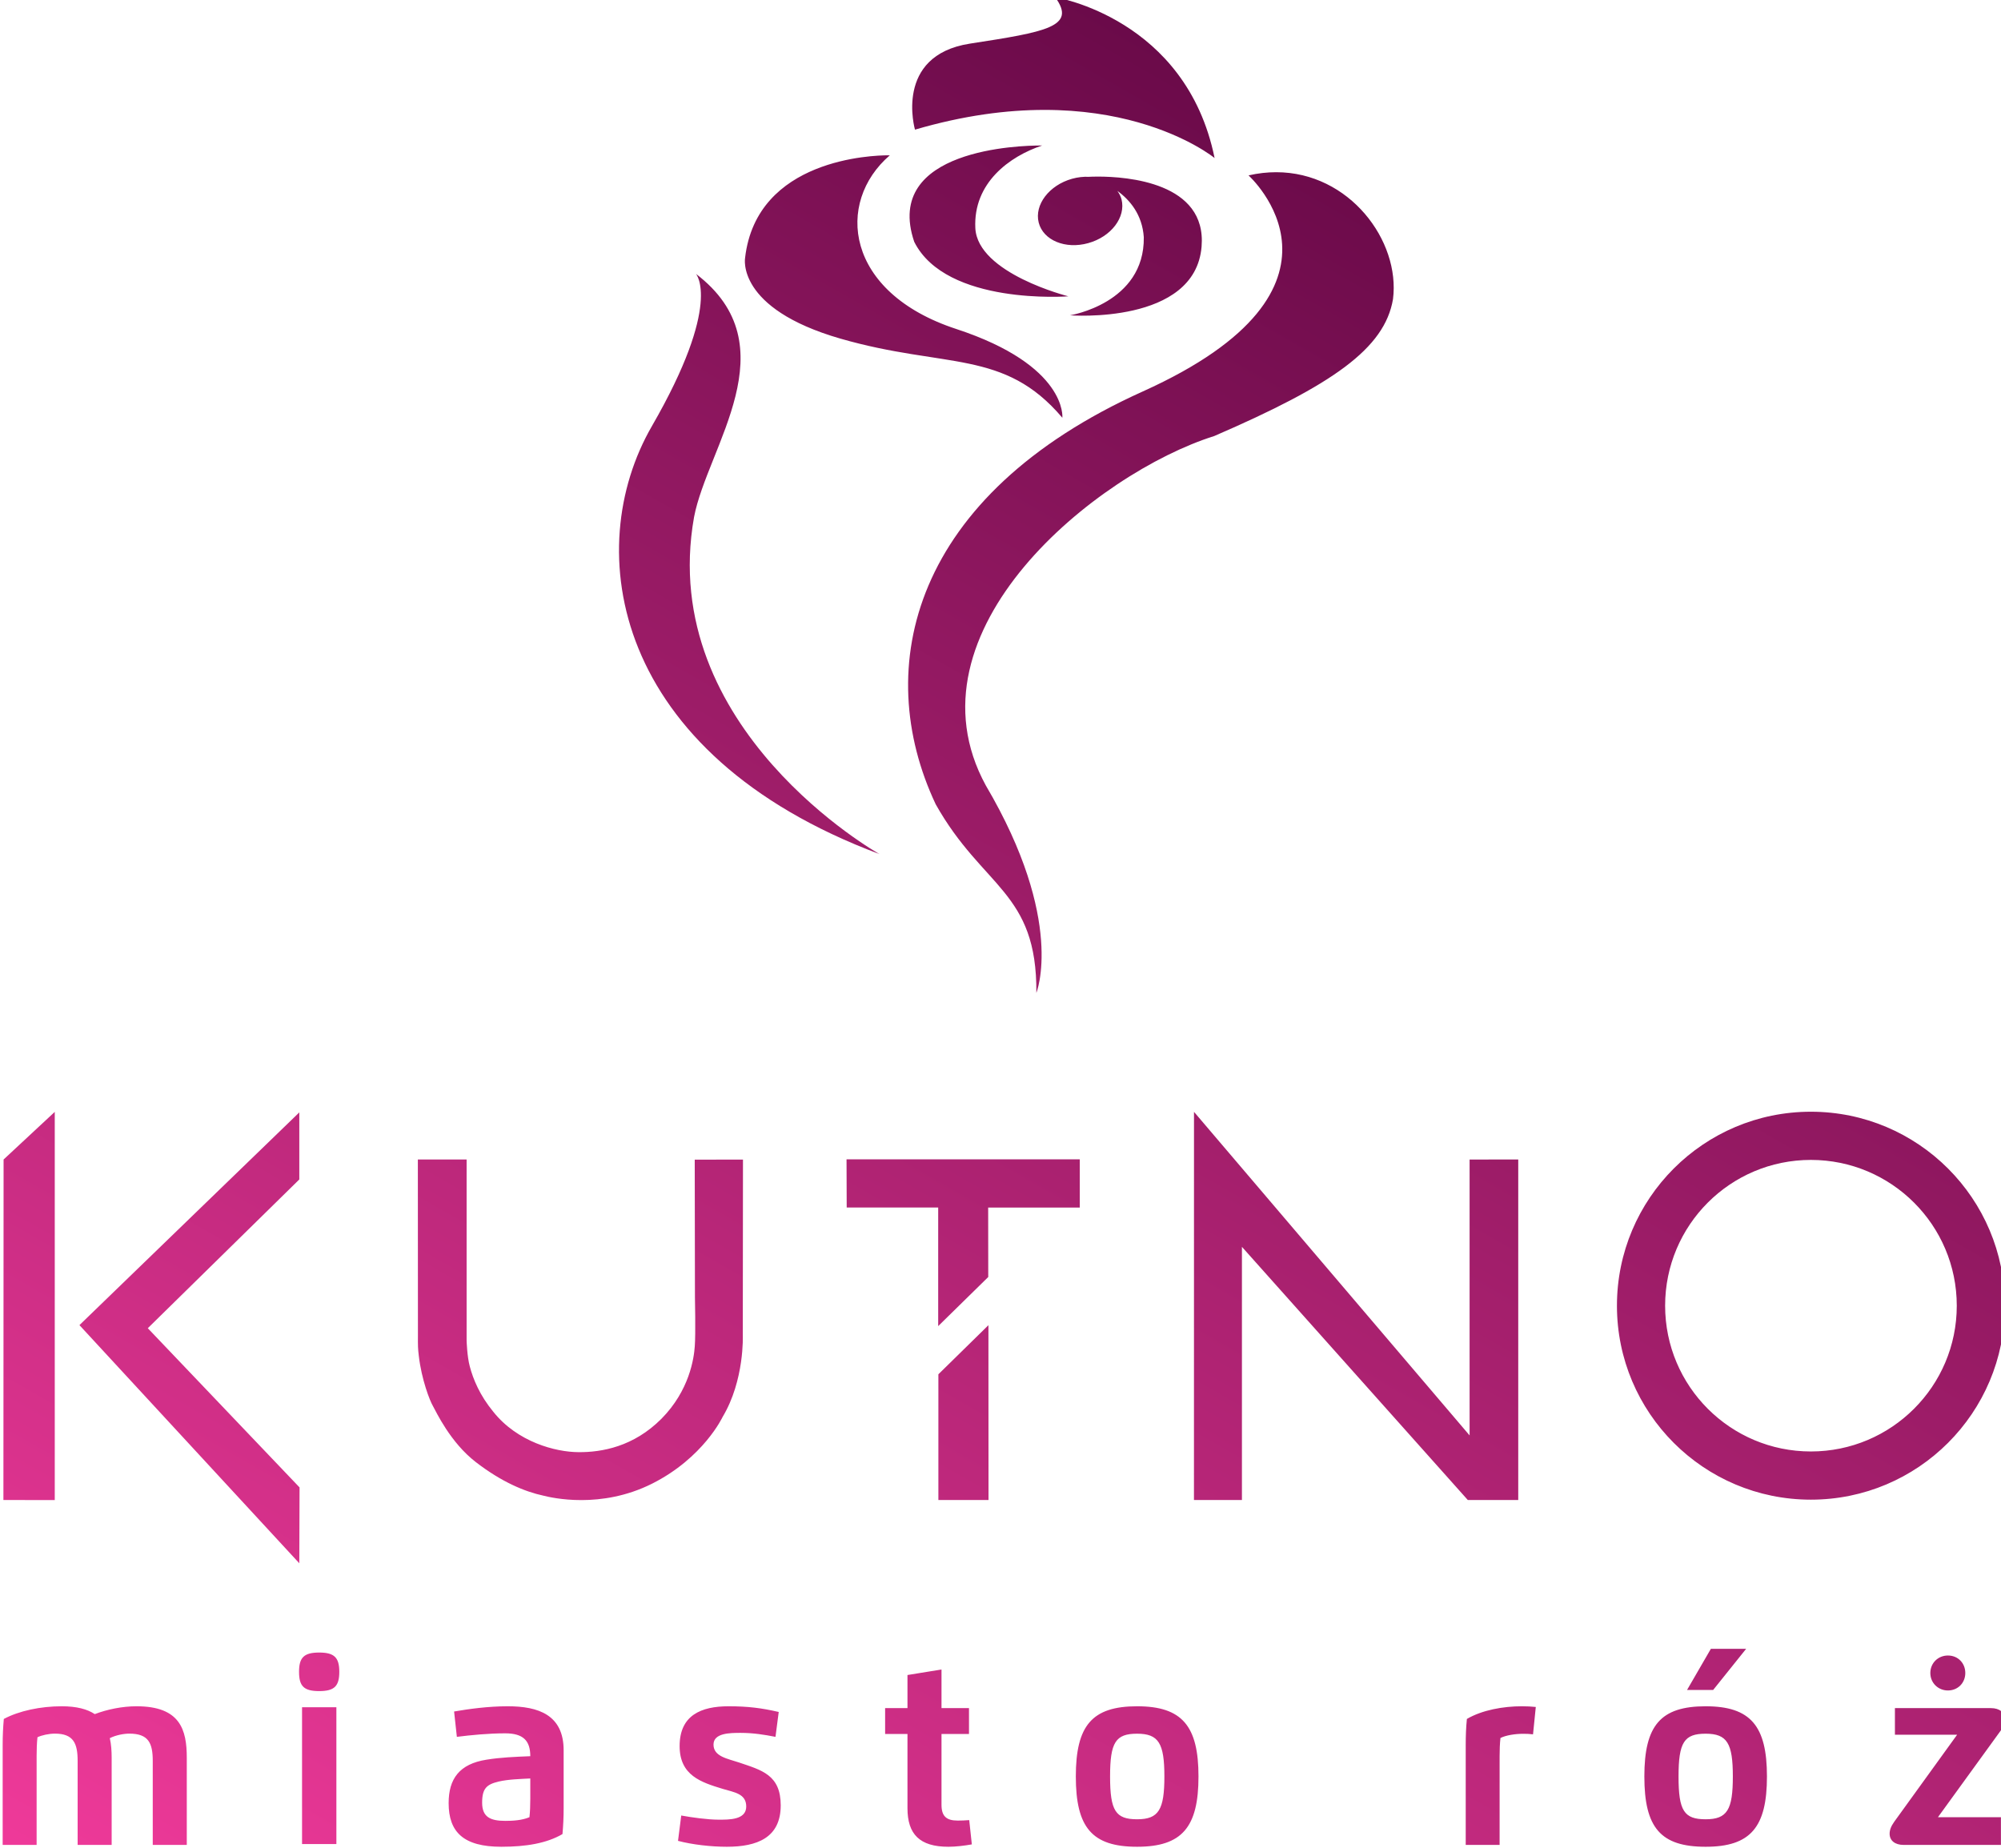 <?xml version="1.0" encoding="UTF-8" standalone="no"?>
<svg
   xmlns:dc="http://purl.org/dc/elements/1.1/"
   xmlns:cc="http://creativecommons.org/ns#"
   xmlns:rdf="http://www.w3.org/1999/02/22-rdf-syntax-ns#"
   xmlns:svg="http://www.w3.org/2000/svg"
   xmlns="http://www.w3.org/2000/svg"
   xmlns:sodipodi="http://sodipodi.sourceforge.net/DTD/sodipodi-0.dtd"
   xmlns:inkscape="http://www.inkscape.org/namespaces/inkscape"
   sodipodi:docname="logo.svg"
   inkscape:version="1.0 (4035a4fb49, 2020-05-01)"
   id="svg1099"
   version="1.1"
   viewBox="0 0 95.78 88.478"
   height="88.478mm"
   width="95.78mm">
  <defs
     id="defs1093">
    <clipPath
       clipPathUnits="userSpaceOnUse"
       id="clipPath919">
      <path
         d="m 702.244,581.315 c -10.337,-1.618 -7.427,-11.661 -7.427,-11.661 v 0 c 26.512,7.772 40.627,-3.849 40.627,-3.849 v 0 c -3.867,18.99 -21.613,21.8 -21.613,21.8 v 0 c 2.943,-4.004 -1.222,-4.691 -11.587,-6.29 m -7.529,-26.871 c 4.34,-8.67 20.902,-7.393 20.902,-7.393 v 0 c 0,0 -12.309,3.097 -12.616,9.248 v 0 c -0.299,6.137 4.64,9.738 9.051,11.201 v 0 c 0,0 -0.09,0.002 -0.258,0.002 v 0 c -2.445,0 -21.367,-0.406 -17.079,-13.058 m -22.933,-2.164 c 0,0 -1.314,-6.861 12.942,-10.97 v 0 c 14.253,-4.104 22.155,-1.374 30.078,-10.728 v 0 c 0,0 0.736,7.071 -14.388,12.04 v 0 c -15.138,4.96 -16.409,17.181 -9.011,23.55 v 0 c 0,0 -0.073,0.002 -0.212,0.002 v 0 c -2.019,0 -17.838,-0.431 -19.409,-13.894 m 68.265,11.169 c 0,0 16.927,-15.204 -14.342,-29.301 v 0 c -31.27,-14.091 -36.842,-37.388 -28.078,-55.977 v 0 c 6.399,-11.4 13.754,-11.796 13.651,-25.578 v 0 c 0,0 3.973,9.753 -6.858,28.134 v 0 c -11.448,20.964 15.017,42.357 30.982,47.379 v 0 c 16.051,6.94 23.103,11.858 24.235,18.564 v 0 c 1.009,7.909 -5.91,17.211 -15.84,17.211 v 0 c -1.209,0 -2.461,-0.137 -3.75,-0.432 m -21.662,-0.192 c -0.727,0.034 -1.495,-0.051 -2.271,-0.267 v 0 c -3.103,-0.871 -5.125,-3.521 -4.521,-5.934 v 0 c 0.61,-2.409 3.623,-3.658 6.715,-2.792 v 0 c 3.113,0.859 5.121,3.515 4.521,5.923 v 0 c -0.109,0.431 -0.316,0.809 -0.565,1.16 v 0 c 1.713,-1.248 3.375,-3.225 3.582,-6.281 v 0 c 0.125,-8.976 -10.009,-10.591 -10.009,-10.591 v 0 c 0,0 16.966,-1.311 17.844,9.309 v 0 c 0.729,8.728 -10.153,9.503 -14.043,9.503 v 0 c -0.621,0 -1.063,-0.02 -1.253,-0.03 m -59.247,-33.822 c -9.625,-16.667 -5.489,-44.412 30.87,-58.022 v 0 c 0,0 -30.261,16.949 -25.146,45.705 v 0 c 1.815,9.54 13.079,23.219 0.254,32.981 v 0 c 0,0 3.647,-3.996 -5.978,-20.664 M 790.002,410.172 c 0,-14.523 11.772,-26.302 26.297,-26.302 v 0 c 14.526,0 26.304,11.779 26.304,26.302 v 0 c 0,14.528 -11.778,26.306 -26.304,26.306 v 0 c -14.525,0 -26.297,-11.778 -26.297,-26.306 m 6.533,0 c 0,10.921 8.846,19.771 19.764,19.771 v 0 c 10.92,0 19.783,-8.85 19.783,-19.771 v 0 c 0,-10.918 -8.863,-19.766 -19.783,-19.766 v 0 c -10.918,0 -19.764,8.848 -19.764,19.766 m -63.889,-26.347 h 6.505 v 34.329 l 30.627,-34.329 h 6.84 v 46.174 l -6.596,-0.003 v -37.411 l -37.371,43.875 z m -161.412,46.174 -0.024,-46.174 6.963,-0.012 v 52.642 z m 10.286,-22.459 29.813,-32.295 0.034,10.287 -20.579,21.59 20.545,20.171 v 9.094 z m 104.016,22.485 0.022,-6.534 h 12.406 v -16.085 l 6.788,6.658 -0.011,9.415 h 12.421 v 6.546 z m -58.128,-0.026 0.01,-23.793 c -0.01,-1.526 0.004,-1.886 0.114,-2.804 v 0 c 0.378,-3.276 1.508,-6.127 1.893,-6.782 v 0 c 0.475,-0.849 2.385,-4.997 5.854,-7.664 v 0 c 3.505,-2.701 6.63,-4 9.153,-4.543 v 0 c 1.13,-0.283 7.797,-1.865 14.757,1.638 v 0 c 6.957,3.505 9.54,9.032 9.54,9.032 v 0 c 2.995,4.996 2.74,11.078 2.74,11.078 v 0 l 0.024,23.827 -6.541,-0.01 0.029,-18.639 c 0,0 0.109,-5.043 -0.023,-6.67 v 0 c -0.111,-1.627 -0.725,-5.992 -4.515,-9.822 v 0 c -3.792,-3.811 -8.116,-4.558 -11.247,-4.533 v 0 c -3.119,0.012 -8.298,1.369 -11.57,5.492 v 0 c -1.814,2.205 -2.713,4.385 -3.172,6.117 v 0 c -0.371,1.344 -0.434,3.524 -0.434,3.524 v 0 24.552 z m 70.582,-29.127 v -17.047 h 6.798 l -0.012,23.705 z m 104.748,-37.229 -3.229,-5.574 h 3.542 l 4.469,5.574 z m -191.441,-3.118 c 0,-1.926 0.635,-2.614 2.73,-2.614 v 0 c 2.082,0 2.728,0.688 2.728,2.614 v 0 c 0,1.927 -0.666,2.614 -2.728,2.614 v 0 c -2.073,0 -2.73,-0.687 -2.73,-2.614 m 221.199,-0.162 c 0,-1.335 1.052,-2.366 2.385,-2.366 v 0 c 1.355,0 2.356,1.031 2.356,2.366 v 0 c 0,1.352 -1.001,2.374 -2.356,2.374 v 0 c -1.333,0 -2.385,-1.022 -2.385,-2.374 m -138.697,-0.272 v -4.488 h -3.031 v -3.51 h 3.031 v -10.062 c 0,-3.522 1.644,-5.229 5.551,-5.229 v 0 c 0.989,0 2.188,0.145 3.176,0.322 v 0 l -0.353,3.291 c -0.531,-0.041 -1.042,-0.063 -1.563,-0.063 v 0 c -1.551,0 -2.196,0.606 -2.196,2.147 v 0 9.594 h 3.727 v 3.51 h -3.727 v 5.238 z m 99.919,-13.758 c 0,-6.938 2.197,-9.531 8.312,-9.531 v 0 c 6.114,0 8.312,2.677 8.312,9.531 v 0 c 0,6.831 -2.198,9.52 -8.312,9.52 v 0 c -6.115,0 -8.312,-2.607 -8.312,-9.52 m 4.635,0 c 0,4.635 0.761,5.801 3.677,5.801 v 0 c 2.926,0 3.687,-1.313 3.687,-5.801 v 0 c 0,-4.512 -0.761,-5.804 -3.687,-5.804 v 0 c -2.926,0 -3.677,1.148 -3.677,5.804 m -28.7,7.801 c -0.115,-1.187 -0.157,-2.262 -0.157,-3.522 v 0 -13.56 h 4.595 v 12.008 c 0,0.834 0.03,1.739 0.114,2.49 v 0 c 0.729,0.374 2,0.571 3.085,0.571 v 0 c 0.467,0 0.945,-0.018 1.332,-0.073 v 0 l 0.375,3.71 c -0.593,0.062 -1.209,0.095 -1.886,0.095 v 0 c -2.511,0 -5.375,-0.501 -7.458,-1.719 m -53.027,-7.801 c 0,-6.938 2.207,-9.531 8.31,-9.531 v 0 c 6.115,0 8.323,2.677 8.323,9.531 v 0 c 0,6.831 -2.208,9.52 -8.323,9.52 v 0 c -6.103,0 -8.31,-2.607 -8.31,-9.52 m 4.645,0 c 0,4.635 0.75,5.801 3.665,5.801 v 0 c 2.928,0 3.699,-1.313 3.699,-5.801 v 0 c 0,-4.512 -0.771,-5.804 -3.699,-5.804 v 0 c -2.915,0 -3.665,1.148 -3.665,5.804 m -58.369,4.123 c 0,-4 2.937,-4.916 5.833,-5.801 v 0 c 1.542,-0.469 3.199,-0.634 3.199,-2.396 v 0 c 0,-1.834 -2.355,-1.783 -3.761,-1.783 v 0 c -1.438,0 -3.666,0.304 -5.052,0.564 v 0 l -0.437,-3.437 c 1.916,-0.511 4.499,-0.801 6.614,-0.801 v 0 c 4.104,0 7.312,1.217 7.312,5.615 v 0 c 0,4.144 -2.583,4.77 -5.676,5.82 v 0 c -1.511,0.512 -3.438,0.793 -3.438,2.417 v 0 c 0,1.583 2.227,1.592 3.697,1.592 v 0 c 1.668,0 3.241,-0.249 4.707,-0.54 v 0 l 0.439,3.375 c -2.312,0.531 -4.158,0.772 -6.801,0.772 v 0 c -3.709,0 -6.636,-1.21 -6.636,-5.397 m -30.581,4.688 0.375,-3.438 c 1.875,0.24 4.313,0.478 6.552,0.478 v 0 c 2.416,0 3.405,-0.966 3.405,-3.101 v 0 c -2.041,-0.085 -3.999,-0.158 -5.935,-0.472 v 0 c -3.699,-0.581 -5.137,-2.612 -5.137,-5.894 v 0 c 0,-3.927 2.022,-5.915 7.145,-5.915 v 0 c 3.355,0 6.146,0.469 8.291,1.719 v 0 c 0.105,1.187 0.158,2.259 0.158,3.519 v 0 7.844 c 0,4.811 -3.437,5.969 -7.573,5.969 v 0 c -2.729,0 -5.332,-0.375 -7.281,-0.709 m 3.802,-12.365 c 0,1.949 0.625,2.48 2.249,2.867 v 0 c 1.293,0.301 2.897,0.343 4.281,0.416 v 0 -2.762 c 0,-0.834 -0.03,-1.738 -0.113,-2.489 v 0 c -1.001,-0.427 -2.24,-0.499 -3.272,-0.499 v 0 c -2.02,0 -3.145,0.509 -3.145,2.467 m -52.526,12.011 c -1,0.666 -2.437,1.063 -4.479,1.063 v 0 c -2.874,0 -5.791,-0.617 -7.854,-1.719 v 0 c -0.103,-1.187 -0.156,-2.262 -0.156,-3.522 v 0 -13.56 h 4.605 v 12.113 c 0,0.831 0.03,1.74 0.114,2.487 v 0 c 0.574,0.281 1.572,0.492 2.364,0.492 v 0 c 2.53,0 3.083,-1.336 3.083,-3.697 v 0 -11.395 h 4.614 v 11.811 c 0,0.935 -0.062,1.834 -0.25,2.667 v 0 c 0.844,0.426 1.927,0.614 2.646,0.614 v 0 c 2.604,0 3.176,-1.292 3.176,-3.697 v 0 -11.395 h 4.615 v 11.811 c 0,3.792 -0.874,6.99 -6.812,6.99 v 0 c -1.968,0 -3.999,-0.43 -5.666,-1.063 m 28.107,-17.619 h 4.656 v 18.551 h -4.656 z m 215.991,18.432 v -3.606 h 8.436 l -8.54,-11.82 c -0.438,-0.615 -0.614,-1.125 -0.614,-1.606 v 0 c 0,-0.925 0.709,-1.519 1.906,-1.519 v 0 h 13.187 v 3.759 h -8.541 l 8.478,11.697 c 0.426,0.583 0.604,1.125 0.604,1.573 v 0 c 0,0.928 -0.73,1.522 -1.895,1.522 v 0 z"
         id="path917" />
    </clipPath>
    <clipPath
       clipPathUnits="userSpaceOnUse"
       id="clipPath929">
      <path
         d="M 462.506,399.503 638.983,705.17 951.214,524.904 774.737,219.236 Z"
         id="path927" />
    </clipPath>
    <linearGradient
       x1="0"
       y1="0"
       x2="1"
       y2="0"
       gradientUnits="userSpaceOnUse"
       gradientTransform="matrix(144.885,250.949,250.949,-144.885,652.641,289.978)"
       spreadMethod="pad"
       id="linearGradient935">
      <stop
         style="stop-opacity:1;stop-color:#f03a9a"
         offset="0"
         id="stop931" />
      <stop
         style="stop-opacity:1;stop-color:#6a0a49"
         offset="1"
         id="stop933" />
    </linearGradient>
  </defs>
  <sodipodi:namedview
     inkscape:window-maximized="1"
     inkscape:window-y="-8"
     inkscape:window-x="1912"
     inkscape:window-height="1377"
     inkscape:window-width="2560"
     showgrid="false"
     inkscape:document-rotation="0"
     inkscape:current-layer="layer1"
     inkscape:document-units="mm"
     inkscape:cy="82.840306"
     inkscape:cx="74.044119"
     inkscape:zoom="0.98994949"
     inkscape:pageshadow="2"
     inkscape:pageopacity="0.0"
     borderopacity="1.0"
     bordercolor="#666666"
     pagecolor="#ffffff"
     id="base" />
  <g
     transform="translate(-102.544,-39.672)"
     id="layer1"
     inkscape:groupmode="layer"
     inkscape:label="Warstwa 1">
    <g
       id="g913"
       transform="matrix(0.353,0,0,-0.353,-98.93,246.966)">
      <g
         id="g915"
         clip-path="url(#clipPath919)">
        <g
           id="g921">
          <g
             id="g923">
            <g
               id="g925"
               clip-path="url(#clipPath929)">
              <path
                 d="m 702.244,581.315 c -10.337,-1.618 -7.427,-11.661 -7.427,-11.661 v 0 c 26.512,7.772 40.627,-3.849 40.627,-3.849 v 0 c -3.867,18.99 -21.613,21.8 -21.613,21.8 v 0 c 2.943,-4.004 -1.222,-4.691 -11.587,-6.29 m -7.529,-26.871 c 4.34,-8.67 20.902,-7.393 20.902,-7.393 v 0 c 0,0 -12.309,3.097 -12.616,9.248 v 0 c -0.299,6.137 4.64,9.738 9.051,11.201 v 0 c 0,0 -0.09,0.002 -0.258,0.002 v 0 c -2.445,0 -21.367,-0.406 -17.079,-13.058 m -22.933,-2.164 c 0,0 -1.314,-6.861 12.942,-10.97 v 0 c 14.253,-4.104 22.155,-1.374 30.078,-10.728 v 0 c 0,0 0.736,7.071 -14.388,12.04 v 0 c -15.138,4.96 -16.409,17.181 -9.011,23.55 v 0 c 0,0 -0.073,0.002 -0.212,0.002 v 0 c -2.019,0 -17.838,-0.431 -19.409,-13.894 m 68.265,11.169 c 0,0 16.927,-15.204 -14.342,-29.301 v 0 c -31.27,-14.091 -36.842,-37.388 -28.078,-55.977 v 0 c 6.399,-11.4 13.754,-11.796 13.651,-25.578 v 0 c 0,0 3.973,9.753 -6.858,28.134 v 0 c -11.448,20.964 15.017,42.357 30.982,47.379 v 0 c 16.051,6.94 23.103,11.858 24.235,18.564 v 0 c 1.009,7.909 -5.91,17.211 -15.84,17.211 v 0 c -1.209,0 -2.461,-0.137 -3.75,-0.432 m -21.662,-0.192 c -0.727,0.034 -1.495,-0.051 -2.271,-0.267 v 0 c -3.103,-0.871 -5.125,-3.521 -4.521,-5.934 v 0 c 0.61,-2.409 3.623,-3.658 6.715,-2.792 v 0 c 3.113,0.859 5.121,3.515 4.521,5.923 v 0 c -0.109,0.431 -0.316,0.809 -0.565,1.16 v 0 c 1.713,-1.248 3.375,-3.225 3.582,-6.281 v 0 c 0.125,-8.976 -10.009,-10.591 -10.009,-10.591 v 0 c 0,0 16.966,-1.311 17.844,9.309 v 0 c 0.729,8.728 -10.153,9.503 -14.043,9.503 v 0 c -0.621,0 -1.063,-0.02 -1.253,-0.03 m -59.247,-33.822 c -9.625,-16.667 -5.489,-44.412 30.87,-58.022 v 0 c 0,0 -30.261,16.949 -25.146,45.705 v 0 c 1.815,9.54 13.079,23.219 0.254,32.981 v 0 c 0,0 3.647,-3.996 -5.978,-20.664 M 790.002,410.172 c 0,-14.523 11.772,-26.302 26.297,-26.302 v 0 c 14.526,0 26.304,11.779 26.304,26.302 v 0 c 0,14.528 -11.778,26.306 -26.304,26.306 v 0 c -14.525,0 -26.297,-11.778 -26.297,-26.306 m 6.533,0 c 0,10.921 8.846,19.771 19.764,19.771 v 0 c 10.92,0 19.783,-8.85 19.783,-19.771 v 0 c 0,-10.918 -8.863,-19.766 -19.783,-19.766 v 0 c -10.918,0 -19.764,8.848 -19.764,19.766 m -63.889,-26.347 h 6.505 v 34.329 l 30.627,-34.329 h 6.84 v 46.174 l -6.596,-0.003 v -37.411 l -37.371,43.875 z m -161.412,46.174 -0.024,-46.174 6.963,-0.012 v 52.642 z m 10.286,-22.459 29.813,-32.295 0.034,10.287 -20.579,21.59 20.545,20.171 v 9.094 z m 104.016,22.485 0.022,-6.534 h 12.406 v -16.085 l 6.788,6.658 -0.011,9.415 h 12.421 v 6.546 z m -58.128,-0.026 0.01,-23.793 c -0.01,-1.526 0.004,-1.886 0.114,-2.804 v 0 c 0.378,-3.276 1.508,-6.127 1.893,-6.782 v 0 c 0.475,-0.849 2.385,-4.997 5.854,-7.664 v 0 c 3.505,-2.701 6.63,-4 9.153,-4.543 v 0 c 1.13,-0.283 7.797,-1.865 14.757,1.638 v 0 c 6.957,3.505 9.54,9.032 9.54,9.032 v 0 c 2.995,4.996 2.74,11.078 2.74,11.078 v 0 l 0.024,23.827 -6.541,-0.01 0.029,-18.639 c 0,0 0.109,-5.043 -0.023,-6.67 v 0 c -0.111,-1.627 -0.725,-5.992 -4.515,-9.822 v 0 c -3.792,-3.811 -8.116,-4.558 -11.247,-4.533 v 0 c -3.119,0.012 -8.298,1.369 -11.57,5.492 v 0 c -1.814,2.205 -2.713,4.385 -3.172,6.117 v 0 c -0.371,1.344 -0.434,3.524 -0.434,3.524 v 0 24.552 z m 70.582,-29.127 v -17.047 h 6.798 l -0.012,23.705 z m 104.748,-37.229 -3.229,-5.574 h 3.542 l 4.469,5.574 z m -191.441,-3.118 c 0,-1.926 0.635,-2.614 2.73,-2.614 v 0 c 2.082,0 2.728,0.688 2.728,2.614 v 0 c 0,1.927 -0.666,2.614 -2.728,2.614 v 0 c -2.073,0 -2.73,-0.687 -2.73,-2.614 m 221.199,-0.162 c 0,-1.335 1.052,-2.366 2.385,-2.366 v 0 c 1.355,0 2.356,1.031 2.356,2.366 v 0 c 0,1.352 -1.001,2.374 -2.356,2.374 v 0 c -1.333,0 -2.385,-1.022 -2.385,-2.374 m -138.697,-0.272 v -4.488 h -3.031 v -3.51 h 3.031 v -10.062 c 0,-3.522 1.644,-5.229 5.551,-5.229 v 0 c 0.989,0 2.188,0.145 3.176,0.322 v 0 l -0.353,3.291 c -0.531,-0.041 -1.042,-0.063 -1.563,-0.063 v 0 c -1.551,0 -2.196,0.606 -2.196,2.147 v 0 9.594 h 3.727 v 3.51 h -3.727 v 5.238 z m 99.919,-13.758 c 0,-6.938 2.197,-9.531 8.312,-9.531 v 0 c 6.114,0 8.312,2.677 8.312,9.531 v 0 c 0,6.831 -2.198,9.52 -8.312,9.52 v 0 c -6.115,0 -8.312,-2.607 -8.312,-9.52 m 4.635,0 c 0,4.635 0.761,5.801 3.677,5.801 v 0 c 2.926,0 3.687,-1.313 3.687,-5.801 v 0 c 0,-4.512 -0.761,-5.804 -3.687,-5.804 v 0 c -2.926,0 -3.677,1.148 -3.677,5.804 m -28.7,7.801 c -0.115,-1.187 -0.157,-2.262 -0.157,-3.522 v 0 -13.56 h 4.595 v 12.008 c 0,0.834 0.03,1.739 0.114,2.49 v 0 c 0.729,0.374 2,0.571 3.085,0.571 v 0 c 0.467,0 0.945,-0.018 1.332,-0.073 v 0 l 0.375,3.71 c -0.593,0.062 -1.209,0.095 -1.886,0.095 v 0 c -2.511,0 -5.375,-0.501 -7.458,-1.719 m -53.027,-7.801 c 0,-6.938 2.207,-9.531 8.31,-9.531 v 0 c 6.115,0 8.323,2.677 8.323,9.531 v 0 c 0,6.831 -2.208,9.52 -8.323,9.52 v 0 c -6.103,0 -8.31,-2.607 -8.31,-9.52 m 4.645,0 c 0,4.635 0.75,5.801 3.665,5.801 v 0 c 2.928,0 3.699,-1.313 3.699,-5.801 v 0 c 0,-4.512 -0.771,-5.804 -3.699,-5.804 v 0 c -2.915,0 -3.665,1.148 -3.665,5.804 m -58.369,4.123 c 0,-4 2.937,-4.916 5.833,-5.801 v 0 c 1.542,-0.469 3.199,-0.634 3.199,-2.396 v 0 c 0,-1.834 -2.355,-1.783 -3.761,-1.783 v 0 c -1.438,0 -3.666,0.304 -5.052,0.564 v 0 l -0.437,-3.437 c 1.916,-0.511 4.499,-0.801 6.614,-0.801 v 0 c 4.104,0 7.312,1.217 7.312,5.615 v 0 c 0,4.144 -2.583,4.77 -5.676,5.82 v 0 c -1.511,0.512 -3.438,0.793 -3.438,2.417 v 0 c 0,1.583 2.227,1.592 3.697,1.592 v 0 c 1.668,0 3.241,-0.249 4.707,-0.54 v 0 l 0.439,3.375 c -2.312,0.531 -4.158,0.772 -6.801,0.772 v 0 c -3.709,0 -6.636,-1.21 -6.636,-5.397 m -30.581,4.688 0.375,-3.438 c 1.875,0.24 4.313,0.478 6.552,0.478 v 0 c 2.416,0 3.405,-0.966 3.405,-3.101 v 0 c -2.041,-0.085 -3.999,-0.158 -5.935,-0.472 v 0 c -3.699,-0.581 -5.137,-2.612 -5.137,-5.894 v 0 c 0,-3.927 2.022,-5.915 7.145,-5.915 v 0 c 3.355,0 6.146,0.469 8.291,1.719 v 0 c 0.105,1.187 0.158,2.259 0.158,3.519 v 0 7.844 c 0,4.811 -3.437,5.969 -7.573,5.969 v 0 c -2.729,0 -5.332,-0.375 -7.281,-0.709 m 3.802,-12.365 c 0,1.949 0.625,2.48 2.249,2.867 v 0 c 1.293,0.301 2.897,0.343 4.281,0.416 v 0 -2.762 c 0,-0.834 -0.03,-1.738 -0.113,-2.489 v 0 c -1.001,-0.427 -2.24,-0.499 -3.272,-0.499 v 0 c -2.02,0 -3.145,0.509 -3.145,2.467 m -52.526,12.011 c -1,0.666 -2.437,1.063 -4.479,1.063 v 0 c -2.874,0 -5.791,-0.617 -7.854,-1.719 v 0 c -0.103,-1.187 -0.156,-2.262 -0.156,-3.522 v 0 -13.56 h 4.605 v 12.113 c 0,0.831 0.03,1.74 0.114,2.487 v 0 c 0.574,0.281 1.572,0.492 2.364,0.492 v 0 c 2.53,0 3.083,-1.336 3.083,-3.697 v 0 -11.395 h 4.614 v 11.811 c 0,0.935 -0.062,1.834 -0.25,2.667 v 0 c 0.844,0.426 1.927,0.614 2.646,0.614 v 0 c 2.604,0 3.176,-1.292 3.176,-3.697 v 0 -11.395 h 4.615 v 11.811 c 0,3.792 -0.874,6.99 -6.812,6.99 v 0 c -1.968,0 -3.999,-0.43 -5.666,-1.063 m 28.107,-17.619 h 4.656 v 18.551 h -4.656 z m 215.991,18.432 v -3.606 h 8.436 l -8.54,-11.82 c -0.438,-0.615 -0.614,-1.125 -0.614,-1.606 v 0 c 0,-0.925 0.709,-1.519 1.906,-1.519 v 0 h 13.187 v 3.759 h -8.541 l 8.478,11.697 c 0.426,0.583 0.604,1.125 0.604,1.573 v 0 c 0,0.928 -0.73,1.522 -1.895,1.522 v 0 z"
                 style="fill:url(#linearGradient935);stroke:none"
                 id="path937" />
            </g>
          </g>
        </g>
      </g>
    </g>
  </g>
</svg>
